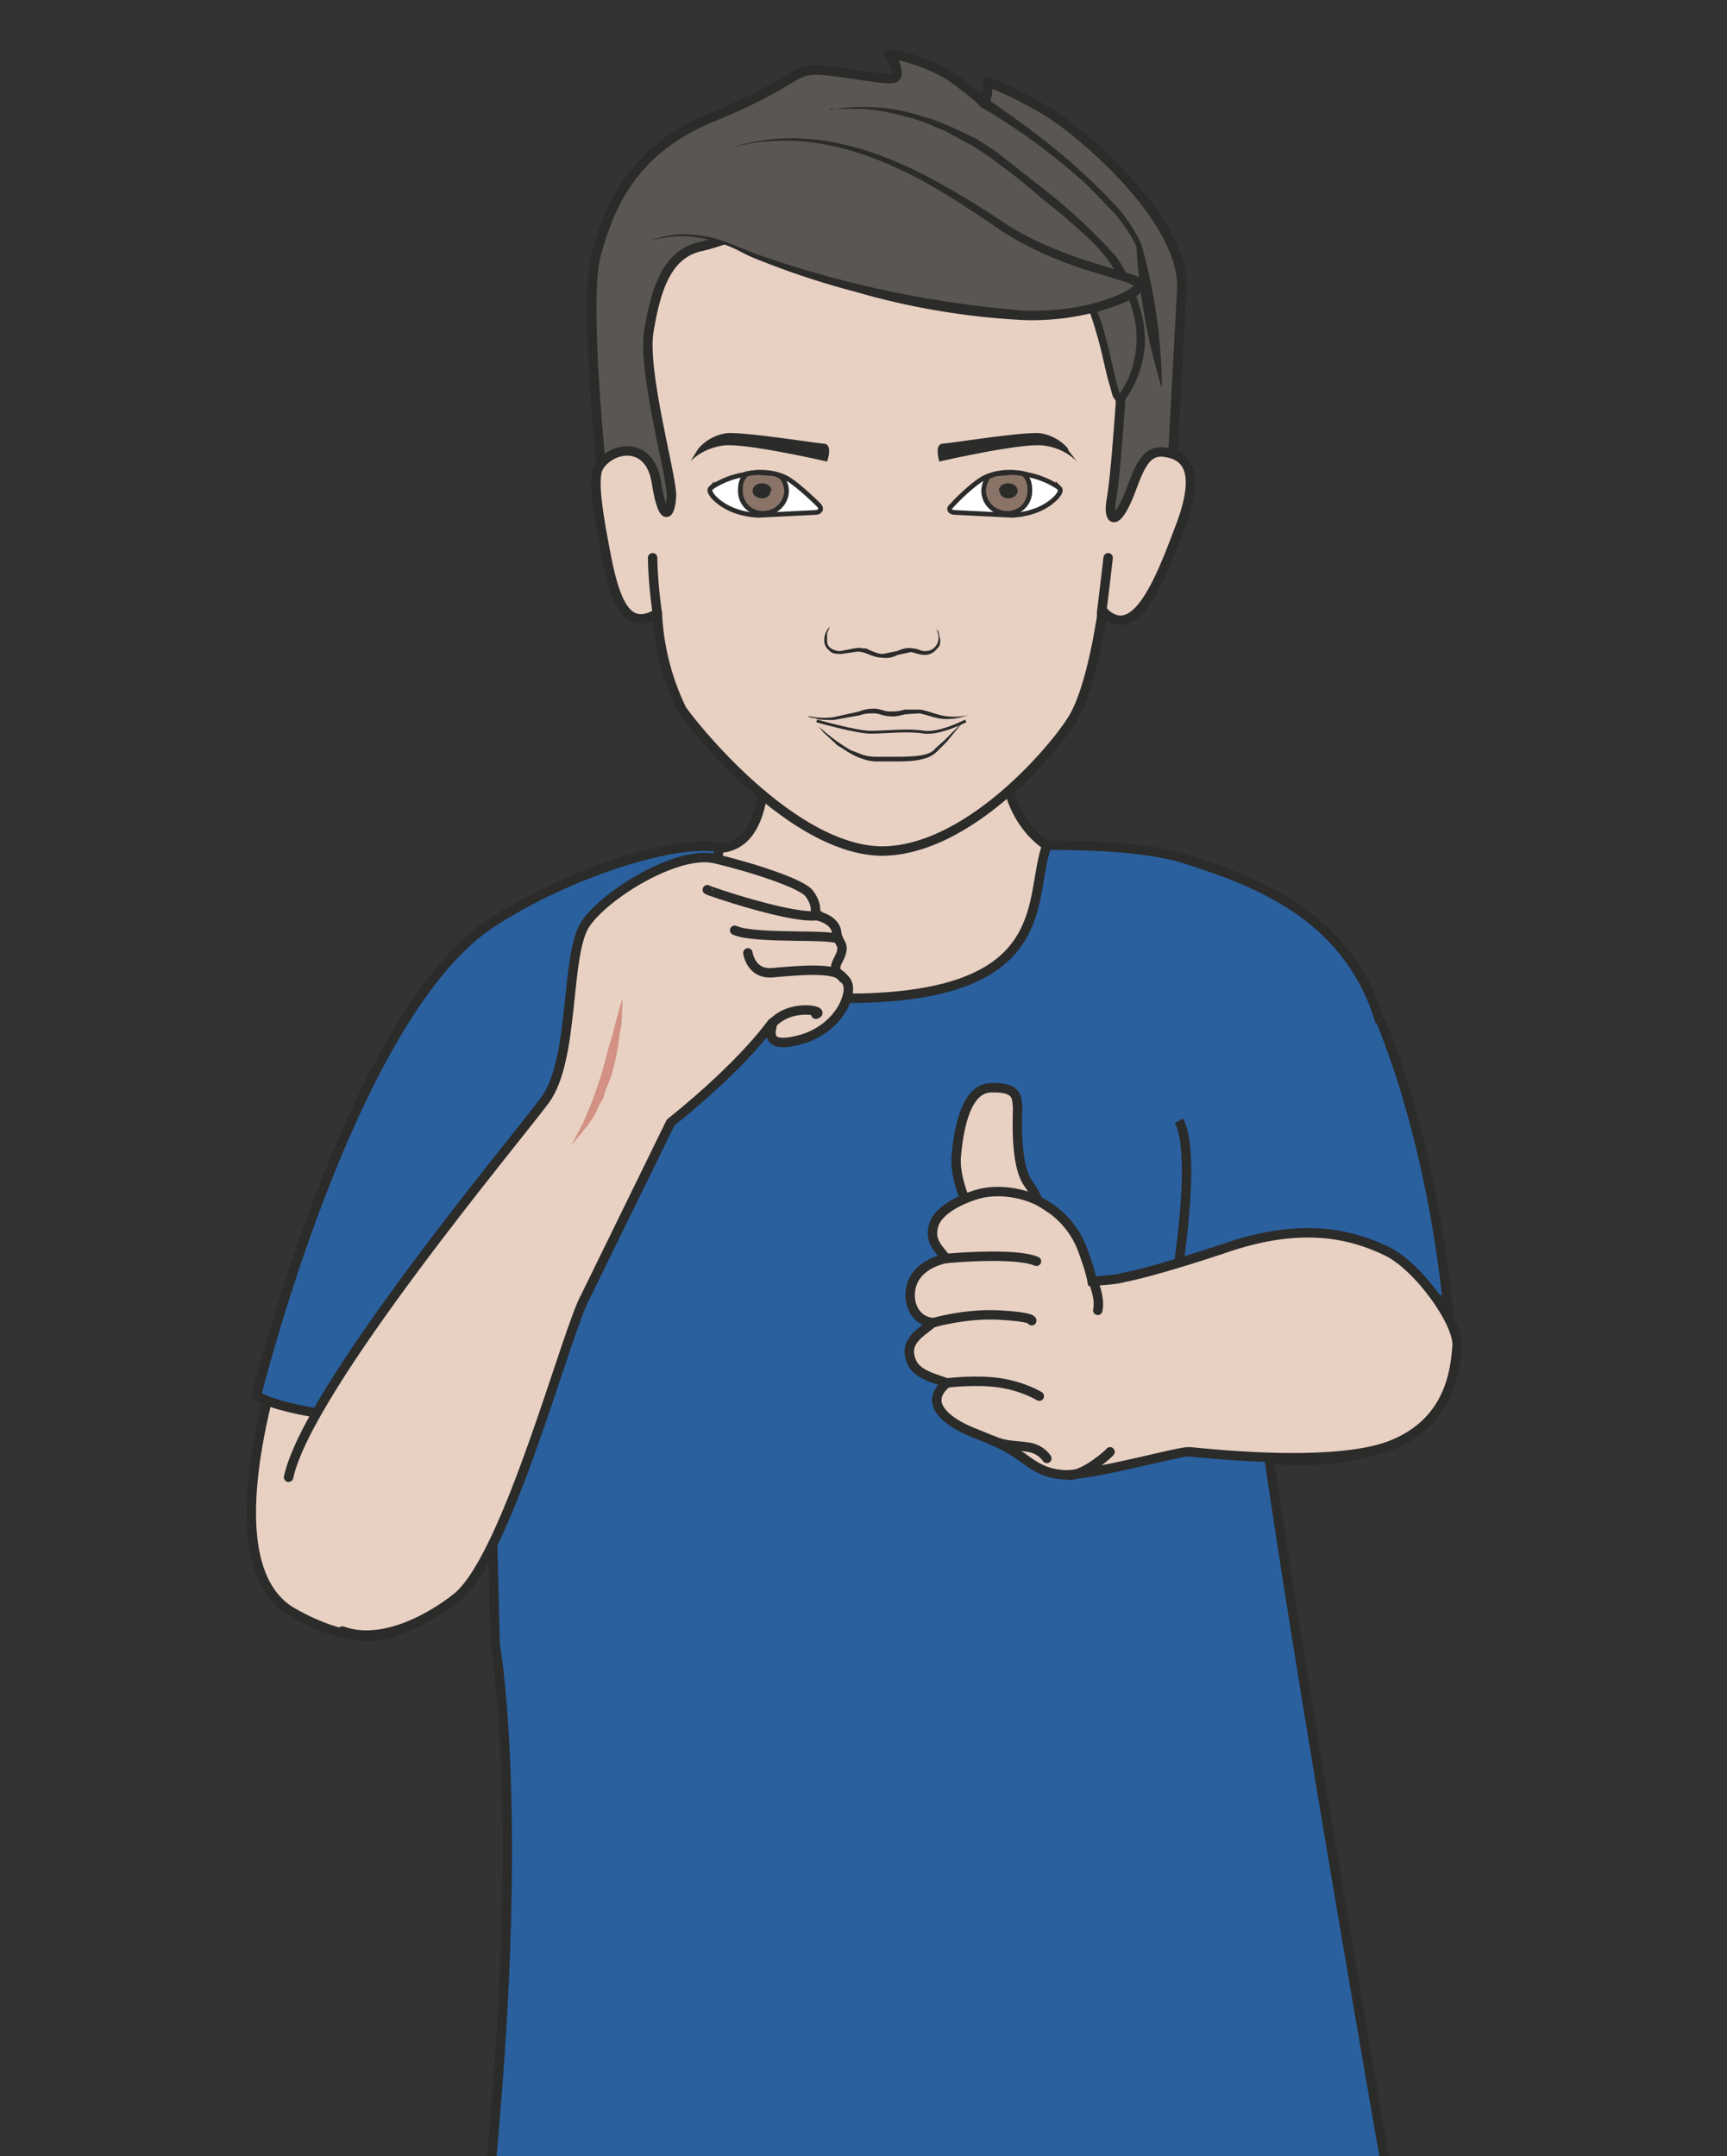 <svg xmlns="http://www.w3.org/2000/svg" viewBox="0 0 228.9 285.8"><rect x="0" y="0" width="228.9" height="285.8" fill="#333333" stroke="none"/><defs><clipPath id="a"><path d="M0 228.6h183.2V0H0v228.6z"/></clipPath><clipPath id="b"><path d="M0 228.6h183.2V0H0v228.6z"/></clipPath><clipPath id="c"><path d="M0 228.6h183.2V0H0v228.6z"/></clipPath><clipPath id="d"><path d="M0 228.6h183.2V0H0v228.6z"/></clipPath><clipPath id="e"><path d="M0 228.6h183.2V0H0v228.6z"/></clipPath></defs><g clip-path="url(#a)" transform="matrix(1.25 0 0 -1.25 0 285.8)"><path d="M151 102.7s3.7-18.5 1.2-22.4c-2.6-4-6.6-8.5-24-5.6-17.4 3 0 15.5 0 15.5l1 17.4" stroke="#2b2b2a" stroke-miterlimit="10" fill="#e8d1c3"/><path d="M142.1 102.2c-.2 3.6 5.2 4.9 5.2 4.9s2.5 1.7-1 13.3-14 15-20.4 17.1-18.7 1.4-18.7 1.4-5-5.5-12.4-5.5-13.8 4-18.1 5.3c-4.4 1.2-16.5-2.5-25-8.2-8.6-5.7-.6-19.2-.6-19.2l1.4-57s2.9-16 0-50.2c-2.8-34.2-4.8-45.6-4.8-45.6S73-65.5 110-55.3c37 10.1 42.3 24 42.3 24s-21 116.6-20 126c1.2 9.6 10 7.5 10 7.5" fill="#2a609e"/><path d="M142.1 102.2c-.2 3.6 5.2 4.9 5.2 4.9s2.5 1.7-1 13.3-14 15-20.4 17.1-18.7 1.4-18.7 1.4-5-5.5-12.4-5.5-13.8 4-18.1 5.3c-4.4 1.2-16.5-2.5-25-8.2-8.6-5.7-.6-19.2-.6-19.2l1.4-57s2.9-16 0-50.2c-2.8-34.2-4.8-45.6-4.8-45.6S73-65.5 110-55.3c37 10.1 42.3 24 42.3 24s-21 116.6-20 126c1.2 9.6 10 7.5 10 7.5z" stroke="#2b2b2a" stroke-miterlimit="10" fill="none"/></g><g clip-path="url(#b)" transform="matrix(1.25 0 0 -1.25 0 285.8)"><path stroke-linejoin="round" d="M42.2 55.8c-3.3-1.7-8 0-11.4 2-10.3 6.4 1.8 35.6 1.8 35.6l25.2-3.7-5.2-17.9" stroke="#2b2b2a" stroke-miterlimit="10" fill="#e8d1c3"/><path d="M51.7 130.5C37 120.3 27.2 80.7 27.2 80.7s2-1.9 14.6-2.8c13-1 15.6 1 15.6 1s7 18.8 7.2 21M125 109.8c2-3.6-.3-17-.3-17s4.6 4 12.5 3.8c8.3-.3 16.3-6.4 16.3-6.4s-1.3 16-7.1 30.2" stroke="#2b2b2a" stroke-miterlimit="10" fill="#2a609e"/></g><g clip-path="url(#c)" transform="matrix(1.25 0 0 -1.25 0 285.8)"><path d="M79.2 162.2s5.9-23.2-3-23.5c0 0-1.6-16.2 15.1-15.9 20.7.5 17.7 10.7 19.7 16.2 0 0-6 3.4-4.1 13.2 1.4 7.3-11.6 2-11.6 2l-16.8 12s1.7-.5.7-4" fill="#e8d1c3"/><path stroke-linejoin="round" d="M79.2 162.2s5.9-23.2-3-23.5c0 0-1.6-16.2 15.1-15.9 20.7.5 17.7 10.7 19.7 16.2 0 0-6 3.4-4.1 13.2 1.4 7.3-11.6 2-11.6 2l-16.8 12s1.7-.5.7-4z" stroke="#2b2b2a" stroke-linecap="round" stroke-miterlimit="10" fill="none"/></g><g clip-path="url(#d)" transform="matrix(1.25 0 0 -1.25 0 285.8)"><path stroke-linejoin="round" d="M30.6 72c2 9.4 24 35.7 27.2 40 3.2 4.4 2.1 15.5 4.3 18.7 2.1 3.1 9.7 7.8 13.7 6.9 4.2-1 9.3-2.7 10-3.7 1-1.3.6-2.3.6-2.3s2-.3 2.3-1.7c.1-1.5 1.2-1.2.1-3.2-1-2 2.2-1 .8-4.4 0 0-1-2.7-4.4-3.8-4.7-1.4-3.2 1.3-3.3 1.7 0 .1-2.6-4-10.8-10.6l-9-18.4c-2-3.5-8.2-27.4-13.6-31.9-3-2.4-8.1-5.1-12.2-3.6" fill-rule="evenodd" stroke="#2b2b2a" stroke-linecap="round" stroke-miterlimit="10" fill="#e8d1c3"/><path stroke-linejoin="round" d="M75 134.3c0-.1 9.5-3.3 11.8-2.7M77.9 130c2.2-1 10.7-.3 11-1M79.3 127.6s.3-2.3 2.6-2.1c2.4.2 7 .7 7.5-.6M86.5 121.1c1.2.3-2.8 1.3-4.8-1.2" stroke="#2b2b2a" stroke-linecap="round" stroke-miterlimit="10" fill="none"/><path d="M60.6 107.2l.3.6.9 1.7.5 1.2.5 1.2.5 1.4.5 1.5.8 3 .4 1.3.3 1.2.5 1.8.2.7v-.7l-.1-2-.2-1.2-.2-1.4-.3-1.5-.4-1.5-.6-1.5c-.1-.5-.3-1-.6-1.4l-.6-1.3-.7-1-1.7-2.1" fill="#d29183"/></g><g clip-path="url(#e)" transform="matrix(1.25 0 0 -1.25 0 285.8)"><path d="M102.3 101.5s-1.1 2.5-.9 4.6.8 7.2 3.7 7.2c2.9.1 2.7-1.1 2.8-2.1 0-1-.3-6 1.1-8 1.4-2 1-2.2 1-2.2s-7.4-.2-7.7.5" fill="#e8d1c3"/><path d="M102.3 101.5s-1.1 2.5-.9 4.6.8 7.2 3.7 7.2c2.9.1 2.7-1.1 2.8-2.1 0-1-.3-6 1.1-8 1.4-2 1-2.2 1-2.2s-7.4-.2-7.7.5z" stroke="#2b2b2a" stroke-miterlimit="10" fill="none"/><path d="M126 74.7c-1.3 0-11.2-2.8-13.6-2.4-2.6.3-3.5 1.7-5.7 2.9-1.1.6-2.2 1-3.4 1.5-2.1.8-5.8 2.9-2.9 5.3-1.3.5-3.3.9-3.8 2.4-.8 2.1 1.2 3 2.3 4-2 .2-2.8 2.3-2.2 4.1.5 1.5 2.1 2.4 3.6 2.7-.7 1-1.8 1.8-1.3 3.5.5 1.8 3.4 3 5 3.4 2.2.5 5 0 6.8-1.2a9.3 9.3 0 004-4.8c.4-1.1.8-2.2 1-3.3 0 0 2.5.1 3.4.4 0 0 3 .5 11.3 3.3 8.3 2.7 13.4 1 16.7-.6 3.3-1.7 7.5-7.6 7.3-10-.2-2.3-.6-8-7-10.5s-20.8-.7-21.4-.7" fill="#e8d1c3"/><path d="M126 74.7c-1.3 0-11.2-2.8-13.6-2.4-2.6.3-3.5 1.7-5.7 2.9-1.1.6-2.2 1-3.4 1.5-2.1.8-5.8 2.9-2.9 5.3-1.3.5-3.3.9-3.8 2.4-.8 2.1 1.2 3 2.3 4-2 .2-2.8 2.3-2.2 4.1.5 1.5 2.1 2.4 3.6 2.7-.7 1-1.8 1.8-1.3 3.5.5 1.8 3.4 3 5 3.4 2.2.5 5 0 6.8-1.2a9.3 9.3 0 004-4.8c.4-1.1.8-2.2 1-3.3 0 0 2.5.1 3.4.4 0 0 3 .5 11.3 3.3 8.3 2.7 13.4 1 16.7-.6 3.3-1.7 7.5-7.6 7.3-10-.2-2.3-.6-8-7-10.5s-20.8-.7-21.4-.7z" stroke="#2b2b2a" stroke-miterlimit="10" fill="none"/><path stroke-linejoin="round" d="M115.9 92.8s.8-1.8.5-3.1M117.7 74.7c-.1-.2-2.6-2.4-4.3-2.5M100.3 95.2s7.3.7 9.6-.3M99 88.4s3.4 1 7 .8c3.6-.2 3.4-.6 3.4-.6M100.4 82s3.1.4 5.7 0c2.5-.4 4.1-1.4 4.1-1.4M111 74s-.6 1-2 1.2c-1.3.2-2.4.1-3.7.7" stroke="#2b2b2a" stroke-linecap="round" stroke-miterlimit="10" fill="none"/><path d="M124.2 177.4l1.1 20.4c.5 7.4-10.4 16.5-13.6 18.6-3 2-7 3.6-7 3.6s.2-1.6-.4-2.3c0 0-.2.4-3 2.5-2.7 2-7.6 3.1-7 2.5.7-.7 1.1-2 .6-2.3-.6-.4-5 .6-7.9.8-3 .2-2.3-1.2-11.5-5-8.7-3.5-11-9.9-12.3-14.6-1.3-4.7.6-23.1.6-23 0 0 32.1-40.6 60.4-1.1" fill="#595654"/><path stroke-linejoin="round" d="M124.2 177.4l1.1 20.4c.5 7.4-10.4 16.5-13.6 18.6-3 2-7 3.6-7 3.6s.2-1.6-.4-2.3c0 0-.2.4-3 2.5-2.7 2-7.6 3.1-7 2.5.7-.7 1.1-2 .6-2.3-.6-.4-5 .6-7.9.8-3 .2-2.3-1.2-11.5-5-8.7-3.5-11-9.9-12.3-14.6-1.3-4.7.6-23.1.6-23 0 0 32.1-40.6 60.4-1.1z" stroke="#2b2b2a" stroke-linecap="round" stroke-miterlimit="10" fill="none"/><path d="M104.6 218.2s2.4-1.6 5.7-4.1a67 67 0 008.4-7.7c.9-1.1 1.7-2.3 2.3-3.6a57.4 57.4 0 002.2-15.3 62.5 62.5 0 00-2.7 15c-.6 1.3-1.4 2.4-2.3 3.5l-2.8 2.9a66.3 66.3 0 01-11.4 8.4.5.5 0 00.6.9z" fill="#2b2b2a"/><path d="M117.8 175.4c-.3-2.2.7-2.6 2.2 1.5.9 2.4 1.6 4 3.4 3.8 2.6-.3 3.8-2.2 1.9-7.5-2-5.3-4.6-12.5-8-9.7l-.4.4s-1.1-8.4-3.3-11.7c-2.1-3.3-11-13.7-20-13.8-9 0-19 11.8-21.3 15a26.1 26.1 0 00-2.6 10.2c-3.8-2.3-4.8 2.6-5.8 8.1s-.8 6.9-.3 7.6c1.4 2 5.3 2.6 6-1.8s1.5-3.6 1.6-1.4c0 2.2-3.1 13.2-2.4 17.4.7 4.2 1.8 8.2 5.5 9 3.7.8 8.7 3.7 14.3 3 5.5-.7 12.2-5.2 18.5-4 9.7 1.7 12-8.4 11.7-15.7-.4-5.3-.6-8-1-10.4" fill="#e8d1c3"/><path stroke-linejoin="round" d="M117.8 175.4c-.3-2.2.7-2.6 2.2 1.5.9 2.4 1.6 4 3.4 3.8 2.6-.3 3.8-2.2 1.9-7.5-2-5.3-4.6-12.5-8-9.7l-.4.4h0s-1.1-8.4-3.3-11.7c-2.1-3.3-11-13.7-20-13.8-9 0-19 11.8-21.3 15a26.1 26.1 0 00-2.6 10.2c-3.8-2.3-4.8 2.6-5.8 8.1s-.8 6.9-.3 7.6c1.4 2 5.3 2.6 6-1.8s1.5-3.6 1.6-1.4c0 2.2-3.1 13.2-2.4 17.4.7 4.2 1.8 8.2 5.5 9 3.7.8 8.7 3.7 14.3 3 5.5-.7 12.2-5.2 18.5-4 9.7 1.7 12-8.4 11.7-15.7-.4-5.3-.6-8-1-10.4z" stroke="#2b2b2a" stroke-linecap="round" stroke-miterlimit="10" fill="none"/><path d="M88 217s9.3 1.7 18.9-5.9c9.6-7.6 11.2-9.2 13-13.3 3-7-1.1-11.5-1.1-11.5-1 0-2 10-3.5 10-4.2.3-8.2 0-10.5 1.9" fill="#595654"/><path d="M88 217a20.4 20.4 0 009.5-.6l1.6-.5 1.5-.6 3-1.4c.8-.6 1.8-1.1 2.6-1.8l5.1-4a63 63 0 007-6.6 18 18 0 002.7-6c.3-1 .4-2.2.4-3.3a11.2 11.2 0 00-2.3-6.2l-.3-.1c-.5 0-.5.3-.6.4l-.2.3-.2.7-.4 1.4-.6 2.6a47.4 47.4 0 01-1.3 4.4c0 .2-.2.3-.2.3l-1.4.1h-1.3a39.6 39.6 0 00-5.4.8 6.6 6.6 0 00-2.4 1.3c1.5-1.1 3.3-1.3 5.1-1.4h4.1l1.3-.1c.5-.1.7-.4.8-.6l.3-.6.5-1.4.7-2.6.6-2.7a22.3 22.3 0 01.6-2.1s.2 0 0 0l-.3-.1a9 9 0 011.4 2.6 10.5 10.5 0 01.3 6.1 16.5 16.5 0 01-4.7 8c-1.5 1.4-3.1 2.8-4.8 4.1-1.6 1.4-3.3 2.8-5 4-.8.7-1.7 1.2-2.6 1.8l-2.8 1.5-1.4.6a15.2 15.2 0 01-3 1 20 20 0 01-4.8.8H88" fill="#2b2b2a"/><path d="M68 202.6s4 2.9 11-.7c7-3.5 24.5-6.8 30.7-6.7 6.2 0 10.8 2 11.1 3.1.4 1.1-7.5 1.8-14.3 6.2-6.7 4.5-18.4 12.5-30.3 8" fill="#595654"/><path d="M68 202.6l1 .5a9 9 0 003.2.7c1.4 0 3.2-.2 5-.9l3-1.2a112 112 0 0128.5-6c3-.1 6.3.3 9.2 1.4.8.3 1.5.6 2 1l.4.3v.1c0-.2.1-.2 0-.2l-.8.4-4.6 1.4c-3 1-6 2.3-8.6 4-2.5 1.7-4.9 3.3-7.3 4.7a44 44 0 01-7 3.3c-2.3.8-4.5 1.3-6.4 1.5-2 .2-3.7.1-5 0-1.5-.2-2.5-.5-3.3-.7l-1-.4 1 .4c.7.2 1.8.6 3.2.8 1.4.2 3.1.4 5.1.2 2-.1 4.2-.6 6.5-1.3 2.4-.8 4.8-1.9 7.2-3.2a98 98 0 007.5-4.6c2.5-1.6 5.4-2.8 8.4-3.8l4.6-1.4c.4-.1.8-.2 1.2-.6.2-.1.4-.3.3-.7l-.2-.5-.5-.5c-.8-.5-1.5-.8-2.3-1.1a26.6 26.6 0 00-9.7-1.5 77.8 77.8 0 00-17.9 3 86.6 86.6 0 00-10.8 3.6c-1 .4-1.9 1-2.8 1.3a13 13 0 01-4.9 1c-1.4 0-2.5-.3-3.2-.5l-1-.5" fill="#2b2b2a"/><path d="M69.2 169.5s0-2.5.5-5.9M117.5 169.5s-.4-3.5-.7-5.9" stroke="#2b2b2a" stroke-linecap="round" stroke-miterlimit="10" fill="none"/><path d="M83.8 177.7c1-.7 2.2-1.8 3-2.6.4-.4.2-.8-.4-.8l-6-.3c-2 .1-3.7.8-4.8 2-.2.3-.4.5-.3.8l.2.2a9 9 0 003.3 1.3c1.6.5 3.7.3 5-.6" stroke="#2b2b2a" stroke-miterlimit="10" stroke-width=".5" fill="#fff"/><path d="M82.8 178.1c.4-.4.6-1 .6-1.5 0-1.3-1.1-2.4-2.5-2.4-1.3 0-2.4 1-2.4 2.4 0 .7.1 1.3.7 1.8 0 0 1 .2 1.6.1l1.3-.1.8-.3" fill-rule="evenodd" fill="#8a7468"/><path stroke-linejoin="round" d="M82.8 178.1c.4-.4.6-1 .6-1.5 0-1.3-1.1-2.4-2.5-2.4-1.3 0-2.4 1-2.4 2.4 0 .7.1 1.3.7 1.8 0 0 1 .2 1.6.1l1.3-.1.8-.3z" stroke="#2b2b2a" stroke-linecap="round" stroke-miterlimit="10" stroke-width=".5" fill="none"/><path d="M81.7 176.6c0-.5-.4-.8-.9-.8s-1 .3-1 .8.5.8 1 .8 1-.3 1-.8" fill-rule="evenodd" fill="#2b2b2a"/><path d="M103.9 177.7c-1-.7-2.2-1.8-3-2.7-.4-.3-.2-.7.4-.7l6-.3c2 .1 3.7.8 4.8 2 .2.3.4.5.3.8l-.2.2a9 9 0 01-3.2 1.3c-1.7.5-3.8.3-5.1-.6" stroke="#2b2b2a" stroke-miterlimit="10" stroke-width=".5" fill="#fff"/><path d="M104.8 178.1c-.3-.4-.5-1-.5-1.5 0-1.3 1.1-2.4 2.5-2.4 1.3 0 2.4 1 2.4 2.4 0 .7-.1 1.3-.7 1.8 0 0-1 .2-1.6.1l-1.3-.1-.8-.3" fill-rule="evenodd" fill="#8a7468"/><path stroke-linejoin="round" d="M104.8 178.1c-.3-.4-.5-1-.5-1.5 0-1.3 1.1-2.4 2.5-2.4 1.3 0 2.4 1 2.4 2.4 0 .7-.1 1.3-.7 1.8 0 0-1 .2-1.6.1l-1.3-.1-.8-.3z" stroke="#2b2b2a" stroke-linecap="round" stroke-miterlimit="10" stroke-width=".5" fill="none"/><path d="M106 176.6c0-.5.4-.8.9-.8s1 .3 1 .8-.5.8-1 .8-1-.3-1-.8" fill-rule="evenodd" fill="#2b2b2a"/><path d="M88 162.2l-.3-.7v-.8c0-.3.1-.6.4-.8.3-.2.7-.3 1-.3l1.5.3c.2 0 .5.1.8 0 .3 0 .5 0 .8-.2.5-.2 1-.4 1.4-.4l1.5.3c.5.2 1 .4 1.6.3.5 0 1-.3 1.3-.3.5 0 .8.1 1.1.4.5.5.5 1.2.3 1.6 0 .2-.2.4-.3.5H99h.1l.4-.4.2-.9c0-.3 0-.7-.4-1-.3-.4-.8-.6-1.2-.6-.6 0-1 .2-1.5.3l-1.4-.3c-.4-.2-1-.4-1.6-.3-.6 0-1.1.2-1.6.4s-.9.3-1.4.2l-1.4-.2c-.5 0-1 0-1.3.4-.4.3-.5.7-.5 1a2 2 0 00.6 1.5" fill="#2b2b2a"/><path d="M74 181s1 1.4 3 1.7c1.6.2 9.2-1 10.3-1.1 1.1 0 .4-1.9.4-1.9s-8.7 2-11 1.7c-2.3-.3-3.5-1.7-3.5-1.7l.8 1.3zM113.3 181s-1 1.4-3 1.7c-1.6.2-9.1-1-10.3-1.1-1 0-.4-1.9-.4-1.9s8.7 2 11 1.7a6 6 0 003.6-1.7l-1 1.3z" fill-rule="evenodd" fill="#2b2b2a"/><path d="M85.6 152.7l.8-.1a7 7 0 012 0l2.7.6c.5.2 1 .3 1.6.3.6 0 1.1-.3 1.6-.3.6 0 1 0 1.6.2h1.7c1-.2 1.9-.6 2.7-.7a6.7 6.7 0 012.7.2l-.7-.2a6 6 0 00-2-.3c-1 0-1.8.4-2.8.6l-1.5-.1c-.5-.1-1.1-.3-1.7-.2-.6 0-1.1.3-1.6.3s-1 0-1.5-.2l-2.8-.5c-.9 0-1.6 0-2 .2-.5 0-.8.2-.8.2M86.8 151.6l.6-.5a18.6 18.6 0 012.8-2l1.3-.5a5 5 0 011.6-.2h1.6c1.1 0 2.3 0 3.2.2.5.1 1 .3 1.3.7l1 .9 2 2-1.8-2.2-1-1a3 3 0 00-1.4-.8c-1-.3-2.2-.3-3.3-.3H93c-.5 0-1.1.1-1.6.3-1 .3-1.9 1-2.6 1.4l-1.5 1.4-.5.6" fill="#2b2b2a"/><path stroke-linejoin="round" d="M86.6 152.2s4.2-1.2 5.7-1.2c1.6 0 4 .3 5.7 0 1.7-.2 4.4 1.2 4.4 1.2" stroke="#2b2b2a" stroke-miterlimit="10" stroke-width=".3" fill="none"/></g></svg>